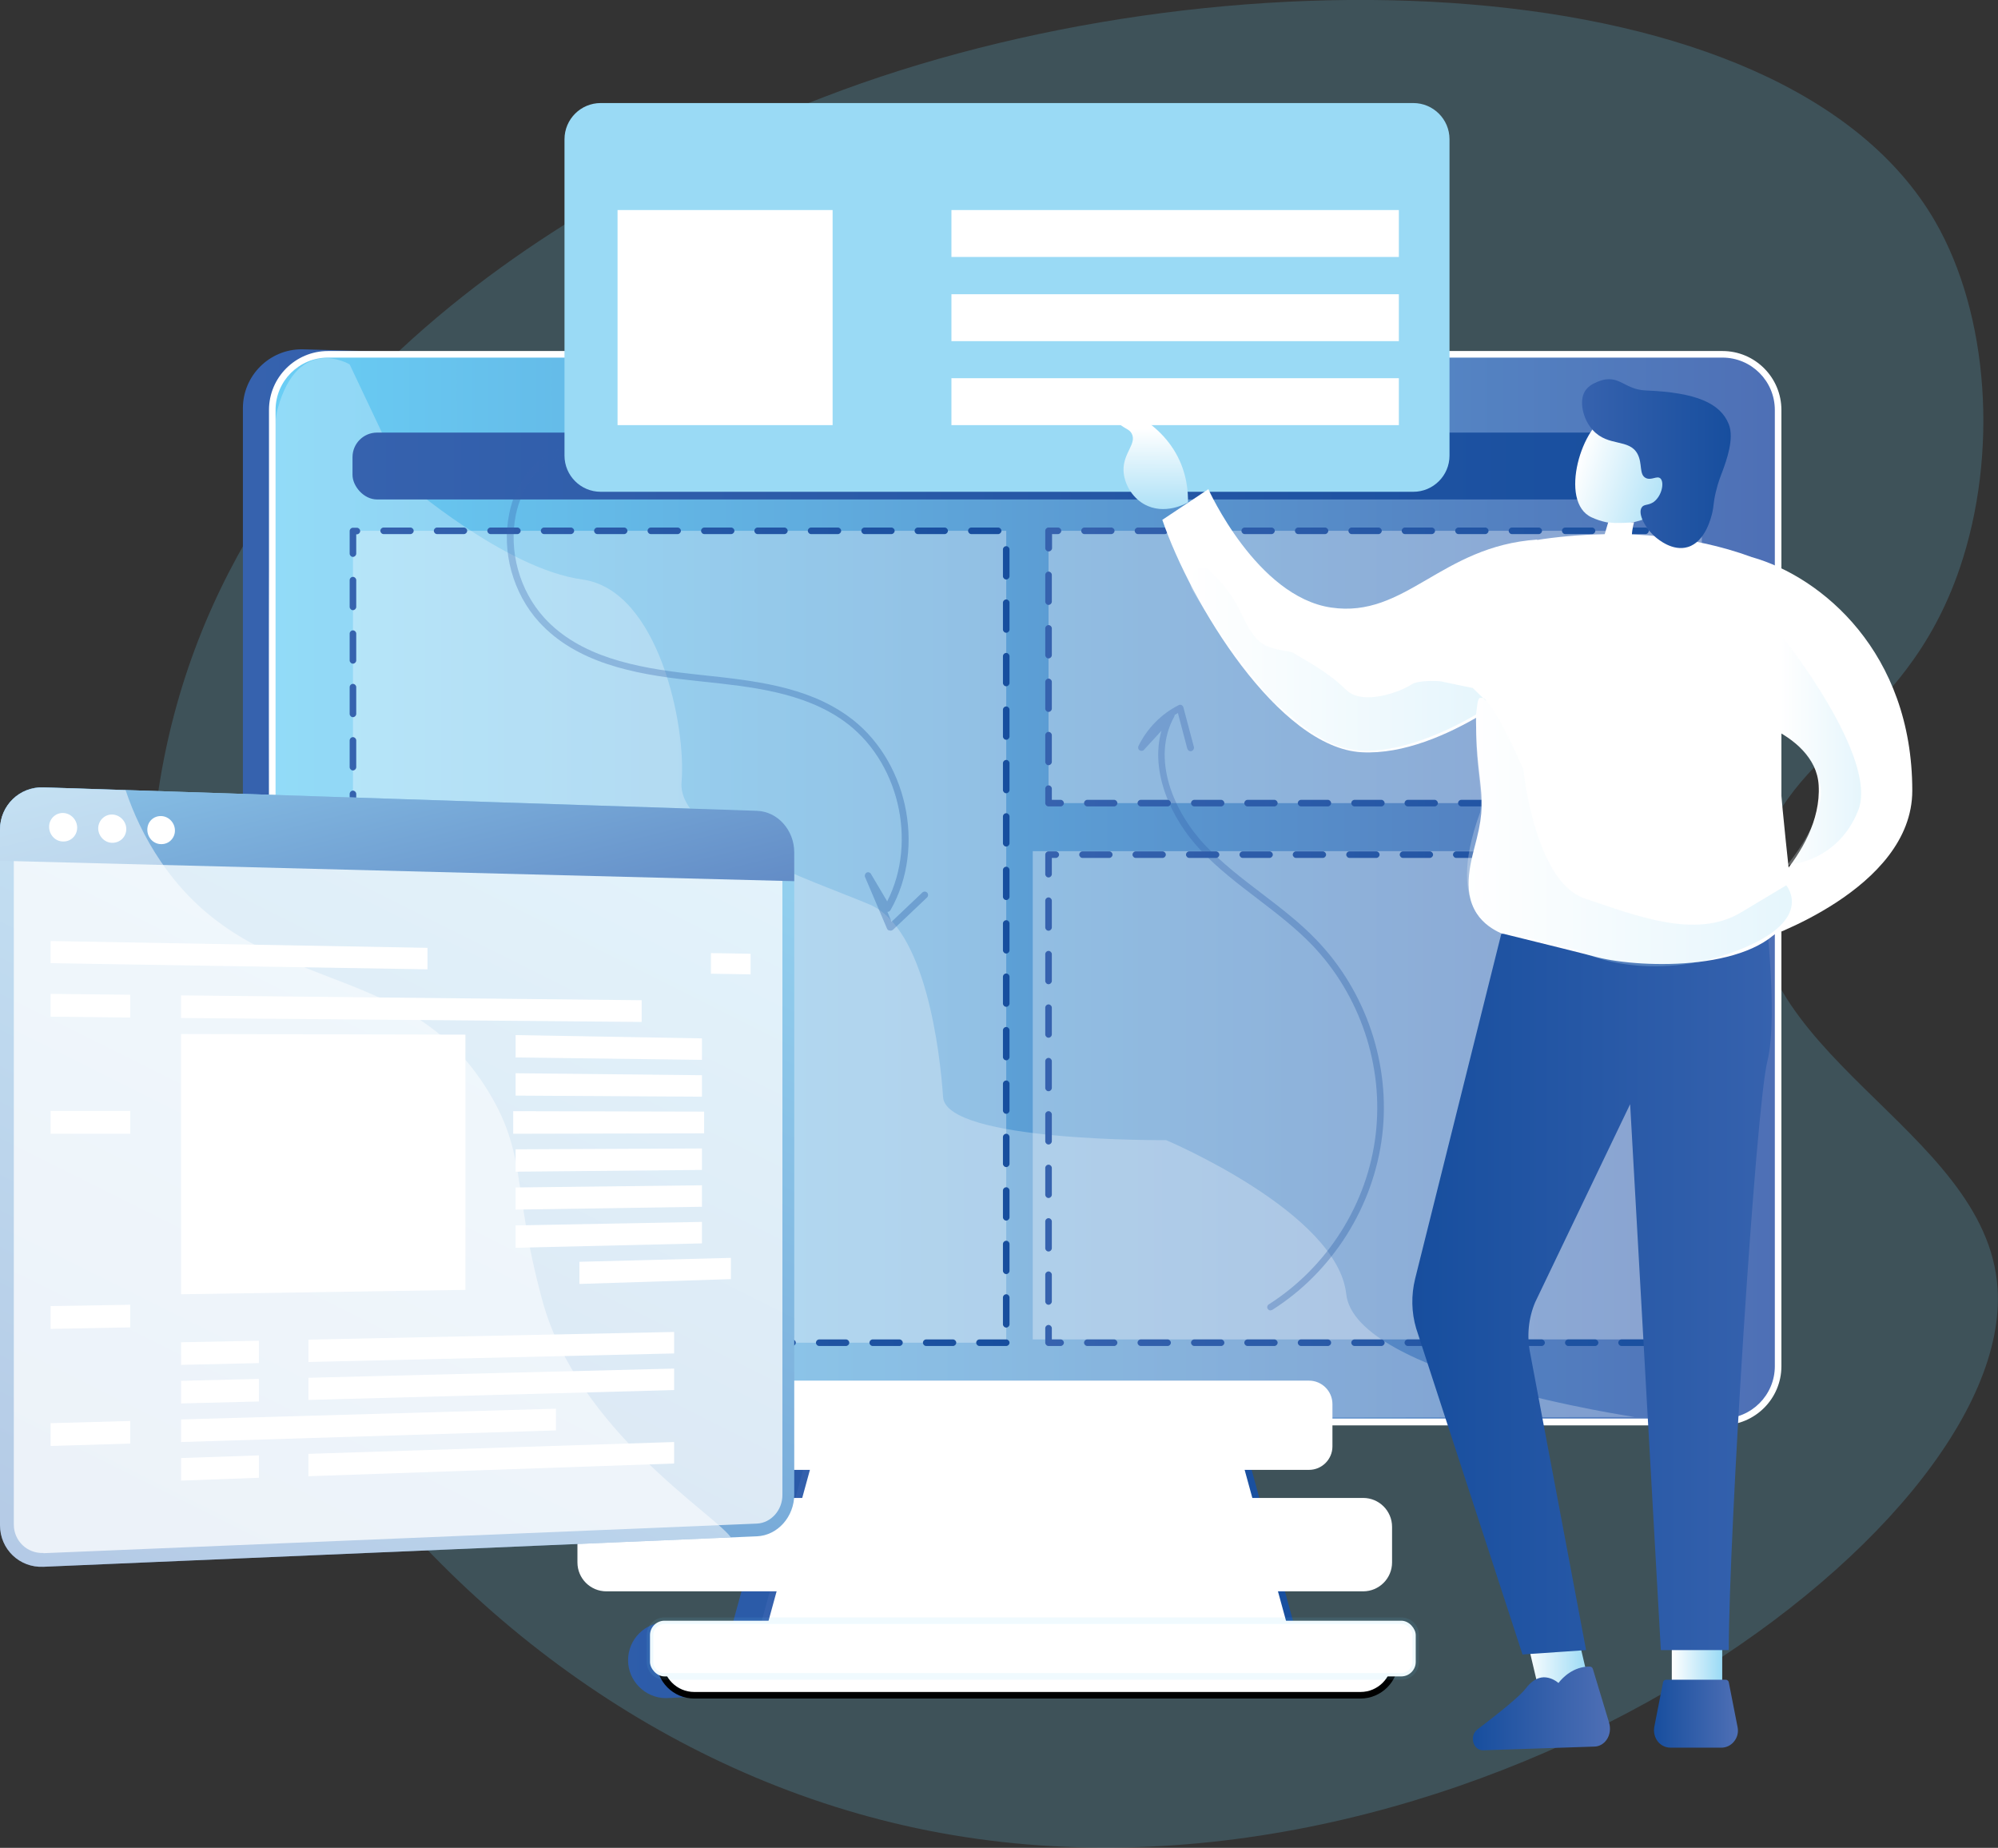 <?xml version="1.0" encoding="UTF-8"?>
<svg xmlns="http://www.w3.org/2000/svg" xmlns:xlink="http://www.w3.org/1999/xlink" viewBox="0 0 91.14 84.28">
  <rect x="0" y="0" width="91.14" height="84.28" fill="#333333" stroke="none"/>
  <defs>
    <linearGradient id="linear-gradient" x1="11.08" y1="46.7" x2="76.65" y2="46.7" gradientUnits="userSpaceOnUse">
      <stop offset="0" stop-color="#3662ae"></stop>
      <stop offset="1" stop-color="#174e9e"></stop>
    </linearGradient>
    <linearGradient id="linear-gradient-2" x1="34.23" y1="67.6" x2="59.5" y2="67.6" xlink:href="#linear-gradient"></linearGradient>
    <linearGradient id="linear-gradient-3" x1="12.52" y1="40.43" x2="81.21" y2="40.43" gradientUnits="userSpaceOnUse">
      <stop offset="0" stop-color="#6acef5"></stop>
      <stop offset="1" stop-color="#4e6fb5"></stop>
    </linearGradient>
    <linearGradient id="linear-gradient-4" x1="16.08" y1="21.25" x2="77.65" y2="21.25" xlink:href="#linear-gradient"></linearGradient>
    <linearGradient id="linear-gradient-5" x1="74.78" y1="21.25" x2="76.25" y2="21.25" xlink:href="#linear-gradient"></linearGradient>
    <linearGradient id="linear-gradient-6" x1="15.95" y1="42.73" x2="46.06" y2="42.73" xlink:href="#linear-gradient"></linearGradient>
    <linearGradient id="linear-gradient-7" x1="47.68" y1="30.42" x2="77.78" y2="30.42" xlink:href="#linear-gradient"></linearGradient>
    <linearGradient id="linear-gradient-8" x1="47.68" y1="50.11" x2="77.78" y2="50.11" xlink:href="#linear-gradient"></linearGradient>
    <linearGradient id="linear-gradient-9" x1="30.26" y1="28.71" x2="-5.01" y2="99.26" gradientUnits="userSpaceOnUse">
      <stop offset="0" stop-color="#9adaf5"></stop>
      <stop offset="1" stop-color="#4e6fb5"></stop>
    </linearGradient>
    <linearGradient id="linear-gradient-10" x1="15.01" y1="26.51" x2="21.13" y2="51.03" xlink:href="#linear-gradient-9"></linearGradient>
    <linearGradient id="linear-gradient-11" x1="76.26" y1="75.71" x2="78.56" y2="75.71" gradientUnits="userSpaceOnUse">
      <stop offset="0" stop-color="#fff"></stop>
      <stop offset="1" stop-color="#9adaf5"></stop>
    </linearGradient>
    <linearGradient id="linear-gradient-12" x1="69.59" y1="75.51" x2="72.44" y2="75.51" gradientTransform="translate(19.25 -14.29) rotate(13.28)" xlink:href="#linear-gradient-11"></linearGradient>
    <linearGradient id="linear-gradient-13" x1="64.44" y1="58.16" x2="80.82" y2="58.16" gradientUnits="userSpaceOnUse">
      <stop offset="0" stop-color="#174e9e"></stop>
      <stop offset="1" stop-color="#3662ae"></stop>
    </linearGradient>
    <linearGradient id="linear-gradient-14" x1="75.6" y1="78.16" x2="79.13" y2="78.16" gradientUnits="userSpaceOnUse">
      <stop offset="0" stop-color="#174e9e"></stop>
      <stop offset="1" stop-color="#4e6fb5"></stop>
    </linearGradient>
    <linearGradient id="linear-gradient-15" x1="75.45" y1="78.16" x2="79.28" y2="78.16" xlink:href="#linear-gradient-14"></linearGradient>
    <linearGradient id="linear-gradient-16" x1="67.34" y1="77.92" x2="73.29" y2="77.92" xlink:href="#linear-gradient-14"></linearGradient>
    <linearGradient id="linear-gradient-17" x1="67.19" y1="77.92" x2="73.44" y2="77.92" xlink:href="#linear-gradient-14"></linearGradient>
    <linearGradient id="linear-gradient-18" x1="23.11" y1="31.47" x2="42.31" y2="31.47" xlink:href="#linear-gradient"></linearGradient>
    <linearGradient id="linear-gradient-19" x1="51.91" y1="45.96" x2="63.13" y2="45.96" xlink:href="#linear-gradient"></linearGradient>
    <linearGradient id="linear-gradient-20" x1="66.91" y1="37.96" x2="81.73" y2="37.96" gradientUnits="userSpaceOnUse">
      <stop offset="0" stop-color="#fff"></stop>
      <stop offset="1" stop-color="#9adaf5"></stop>
    </linearGradient>
    <linearGradient id="linear-gradient-21" x1="81.26" y1="34.25" x2="84.9" y2="34.25" xlink:href="#linear-gradient-20"></linearGradient>
    <linearGradient id="linear-gradient-22" x1="54.3" y1="30.08" x2="67.78" y2="30.08" xlink:href="#linear-gradient-20"></linearGradient>
    <linearGradient id="linear-gradient-23" x1="-198.56" y1="-94.19" x2="-193.09" y2="-94.19" gradientTransform="translate(231.26 172.31) rotate(18.2)" xlink:href="#linear-gradient-11"></linearGradient>
    <linearGradient id="linear-gradient-24" x1="72.17" y1="21.14" x2="78.96" y2="21.14" xlink:href="#linear-gradient"></linearGradient>
    <linearGradient id="linear-gradient-25" x1="40.73" y1="384.62" x2="38.36" y2="388.46" gradientTransform="translate(-182.49 -287.85) rotate(-31.32)" xlink:href="#linear-gradient-11"></linearGradient>
  </defs>
  <g style="isolation: isolate;">
    <g id="Layer_1" data-name="Layer 1">
      <g>
        <g>
          <g id="Front_end_development" data-name="Front end development">
            <path d="M37.6,4.42c-4.7,1.81-24.74,9.54-29.66,28.18-5.61,21.26,11.18,46.28,34.39,50.89,24.08,4.78,49.54-13.5,48.79-24.74-.49-7.34-12.11-10.71-10.96-18.86.79-5.62,6.65-6.37,9.24-13.99,1.76-5.18,1.33-11.54-1.12-15.79C81.4-1.83,55.5-2.48,37.6,4.42Z" style="fill: #6ccdf4; opacity: .2;"></path>
            <g>
              <g>
                <path d="M76.58,17.71l-62.81-1.78c-1.49,0-2.69,1.21-2.69,2.69v43.61c0,1.49,1.21,2.69,2.69,2.69h22.15l-2.92,10.67-2.62-1.6c-.96,0-1.73.78-1.73,1.73s.78,1.73,1.73,1.73l24.4-1.12c.96,0,2.94-2.35,2.94-2.35l-2.49-9.07s22.83-47.22,21.35-47.22Z" style="fill: url(#linear-gradient);"></path>
                <g>
                  <polygon points="54.83 59.36 38.9 59.36 34.38 75.85 59.35 75.85 54.83 59.36" style="fill: #fff;"></polygon>
                  <path d="M59.35,76.01h-24.97s-.09-.02-.12-.06c-.03-.04-.04-.09-.03-.13l4.52-16.5c.02-.07.08-.11.15-.11h15.93c.07,0,.13.05.15.11l4.52,16.5s0,.09-.03.13c-.03.04-.07.06-.12.06ZM34.58,75.7h24.57l-4.44-16.19h-15.7l-4.44,16.19Z" style="fill: url(#linear-gradient-2);"></path>
                </g>
                <g>
                  <rect x="12.52" y="16.08" width="68.7" height="48.7" rx="2.54" ry="2.54" style="fill: url(#linear-gradient-3);"></rect>
                  <path d="M78.57,65.01H14.96c-1.49,0-2.69-1.21-2.69-2.69V18.7c0-1.49,1.21-2.69,2.69-2.69h63.61c1.49,0,2.69,1.21,2.69,2.69v43.61c0,1.49-1.21,2.69-2.69,2.69ZM14.96,16.31c-1.32,0-2.39,1.07-2.39,2.39v43.61c0,1.32,1.07,2.39,2.39,2.39h63.61c1.32,0,2.39-1.07,2.39-2.39V18.7c0-1.32-1.07-2.39-2.39-2.39H14.96Z" style="fill: #fff;"></path>
                </g>
                <path d="M15.95,16.62s-2.34-1.4-3.28,2.01,0,43.61,0,43.61c0,0-.15,2.28,2.39,2.39s59.52,0,59.52,0c0,0-12.76-1.88-13.17-5.61s-8.22-7.02-8.22-7.02c0,0-10.03.09-10.17-1.96s-.79-7.71-3.36-8.79-8.79-3.11-8.57-5.59-1.02-8.75-4.53-9.23-8.07-4.44-8.07-4.44l-2.54-5.37Z" style="fill: #fff; opacity: .27;"></path>
                <g>
                  <path d="M62.06,74.16h-30.39c-.87,0-1.58.71-1.58,1.58s.71,1.58,1.58,1.58h30.39c.87,0,1.58-.71,1.58-1.58s-.71-1.58-1.58-1.58Z" style="fill: #fff;"></path>
                  <path d="M62.06,77.47h-30.39c-.96,0-1.73-.78-1.73-1.73s.78-1.73,1.73-1.73h30.39c.96,0,1.73.78,1.73,1.73s-.78,1.73-1.73,1.73ZM31.67,74.31c-.79,0-1.43.64-1.43,1.43s.64,1.43,1.43,1.43h30.39c.79,0,1.43-.64,1.43-1.43s-.64-1.43-1.43-1.43h-30.39Z"></path>
                </g>
              </g>
              <g>
                <g>
                  <rect x="16.08" y="19.73" width="61.58" height="3.05" rx="1.12" ry="1.12" style="fill: url(#linear-gradient-4);"></rect>
                  <path d="M76.25,21.25c0,.41-.33.73-.73.73s-.73-.33-.73-.73.33-.73.73-.73.73.33.73.73Z" style="fill: url(#linear-gradient-5);"></path>
                </g>
                <g>
                  <g>
                    <rect x="16.1" y="24.21" width="29.8" height="37.03" style="fill: #fff; opacity: .33;"></rect>
                    <path d="M45.9,61.39h-1.22c-.08,0-.15-.07-.15-.15s.07-.15.15-.15h1.22c.08,0,.15.07.15.15s-.07.15-.15.15ZM43.47,61.39h-1.22c-.08,0-.15-.07-.15-.15s.07-.15.15-.15h1.22c.08,0,.15.07.15.15s-.07.15-.15.15ZM41.03,61.39h-1.22c-.08,0-.15-.07-.15-.15s.07-.15.15-.15h1.22c.08,0,.15.07.15.15s-.07.15-.15.15ZM38.59,61.39h-1.22c-.08,0-.15-.07-.15-.15s.07-.15.15-.15h1.22c.08,0,.15.07.15.15s-.07.15-.15.15ZM36.15,61.39h-1.22c-.08,0-.15-.07-.15-.15s.07-.15.15-.15h1.22c.08,0,.15.07.15.15s-.07.15-.15.15ZM33.72,61.39h-1.22c-.08,0-.15-.07-.15-.15s.07-.15.15-.15h1.22c.08,0,.15.07.15.15s-.07.15-.15.15ZM31.28,61.39h-1.22c-.08,0-.15-.07-.15-.15s.07-.15.15-.15h1.22c.08,0,.15.07.15.15s-.07.15-.15.15ZM28.84,61.39h-1.22c-.08,0-.15-.07-.15-.15s.07-.15.15-.15h1.22c.08,0,.15.07.15.15s-.07.15-.15.15ZM26.41,61.39h-1.22c-.08,0-.15-.07-.15-.15s.07-.15.15-.15h1.22c.08,0,.15.07.15.15s-.07.15-.15.15ZM23.97,61.39h-1.22c-.08,0-.15-.07-.15-.15s.07-.15.15-.15h1.22c.08,0,.15.07.15.15s-.07.15-.15.15ZM21.53,61.39h-1.22c-.08,0-.15-.07-.15-.15s.07-.15.15-.15h1.22c.08,0,.15.07.15.15s-.07.15-.15.15ZM19.1,61.39h-1.22c-.08,0-.15-.07-.15-.15s.07-.15.15-.15h1.22c.08,0,.15.07.15.15s-.07.15-.15.15ZM16.66,61.39h-.56c-.08,0-.15-.07-.15-.15v-.66c0-.08.07-.15.15-.15s.15.07.15.15v.51h.4c.08,0,.15.07.15.15s-.07.15-.15.15ZM45.9,60.55c-.08,0-.15-.07-.15-.15v-1.22c0-.08.07-.15.15-.15s.15.07.15.15v1.22c0,.08-.07.15-.15.15ZM16.1,59.51c-.08,0-.15-.07-.15-.15v-1.22c0-.08.07-.15.15-.15s.15.07.15.15v1.22c0,.08-.07.15-.15.15ZM45.9,58.11c-.08,0-.15-.07-.15-.15v-1.22c0-.08.07-.15.15-.15s.15.07.15.15v1.22c0,.08-.07.15-.15.15ZM16.1,57.08c-.08,0-.15-.07-.15-.15v-1.22c0-.08.07-.15.15-.15s.15.07.15.15v1.22c0,.08-.07.15-.15.15ZM45.9,55.67c-.08,0-.15-.07-.15-.15v-1.22c0-.08.07-.15.15-.15s.15.07.15.15v1.22c0,.08-.07.15-.15.15ZM16.1,54.64c-.08,0-.15-.07-.15-.15v-1.22c0-.08.07-.15.15-.15s.15.07.15.15v1.22c0,.08-.07.15-.15.15ZM45.9,53.23c-.08,0-.15-.07-.15-.15v-1.22c0-.08.07-.15.15-.15s.15.07.15.15v1.22c0,.08-.07.15-.15.15ZM16.1,52.2c-.08,0-.15-.07-.15-.15v-1.22c0-.08.07-.15.15-.15s.15.07.15.15v1.22c0,.08-.07.15-.15.15ZM45.9,50.8c-.08,0-.15-.07-.15-.15v-1.22c0-.08.07-.15.15-.15s.15.07.15.15v1.22c0,.08-.07.15-.15.15ZM16.1,49.77c-.08,0-.15-.07-.15-.15v-1.22c0-.08.07-.15.15-.15s.15.07.15.15v1.22c0,.08-.07.15-.15.15ZM45.9,48.36c-.08,0-.15-.07-.15-.15v-1.22c0-.08.07-.15.15-.15s.15.07.15.15v1.22c0,.08-.07.15-.15.15ZM16.1,47.33c-.08,0-.15-.07-.15-.15v-1.22c0-.08.07-.15.15-.15s.15.07.15.15v1.22c0,.08-.07.15-.15.15ZM45.9,45.92c-.08,0-.15-.07-.15-.15v-1.22c0-.08.07-.15.15-.15s.15.07.15.15v1.22c0,.08-.07.15-.15.15ZM16.1,44.89c-.08,0-.15-.07-.15-.15v-1.22c0-.08.07-.15.15-.15s.15.07.15.15v1.22c0,.08-.07.15-.15.15ZM45.9,43.49c-.08,0-.15-.07-.15-.15v-1.22c0-.08.07-.15.15-.15s.15.07.15.15v1.22c0,.08-.07.15-.15.15ZM16.1,42.45c-.08,0-.15-.07-.15-.15v-1.22c0-.08.07-.15.15-.15s.15.07.15.15v1.22c0,.08-.07.15-.15.15ZM45.9,41.05c-.08,0-.15-.07-.15-.15v-1.22c0-.08.07-.15.15-.15s.15.07.15.15v1.22c0,.08-.07.15-.15.15ZM16.1,40.02c-.08,0-.15-.07-.15-.15v-1.22c0-.08.07-.15.15-.15s.15.07.15.15v1.22c0,.08-.07.15-.15.15ZM45.9,38.61c-.08,0-.15-.07-.15-.15v-1.22c0-.08.07-.15.15-.15s.15.07.15.15v1.22c0,.08-.07.15-.15.15ZM16.1,37.58c-.08,0-.15-.07-.15-.15v-1.22c0-.08.07-.15.15-.15s.15.07.15.15v1.22c0,.08-.07.15-.15.15ZM45.9,36.18c-.08,0-.15-.07-.15-.15v-1.22c0-.08.07-.15.15-.15s.15.07.15.15v1.22c0,.08-.07.15-.15.15ZM16.1,35.14c-.08,0-.15-.07-.15-.15v-1.22c0-.08.07-.15.15-.15s.15.07.15.15v1.22c0,.08-.07.15-.15.15ZM45.9,33.74c-.08,0-.15-.07-.15-.15v-1.22c0-.08.07-.15.15-.15s.15.07.15.15v1.22c0,.08-.07.15-.15.15ZM16.1,32.71c-.08,0-.15-.07-.15-.15v-1.22c0-.08.07-.15.15-.15s.15.07.15.15v1.22c0,.08-.07.15-.15.15ZM45.9,31.3c-.08,0-.15-.07-.15-.15v-1.22c0-.08.07-.15.15-.15s.15.07.15.15v1.22c0,.08-.07.15-.15.15ZM16.1,30.27c-.08,0-.15-.07-.15-.15v-1.22c0-.08.07-.15.15-.15s.15.07.15.15v1.22c0,.08-.07.15-.15.15ZM45.9,28.86c-.08,0-.15-.07-.15-.15v-1.22c0-.08.07-.15.15-.15s.15.07.15.15v1.22c0,.08-.07.15-.15.15ZM16.1,27.83c-.08,0-.15-.07-.15-.15v-1.22c0-.08.07-.15.15-.15s.15.07.15.15v1.22c0,.08-.07.15-.15.15ZM45.9,26.43c-.08,0-.15-.07-.15-.15v-1.22c0-.08.07-.15.15-.15s.15.07.15.15v1.22c0,.08-.07.15-.15.15ZM16.1,25.4c-.08,0-.15-.07-.15-.15v-1.03c0-.08.07-.15.15-.15h.18c.08,0,.15.07.15.15s-.07.15-.15.15h-.03v.88c0,.08-.07.15-.15.15ZM45.53,24.36h-1.22c-.08,0-.15-.07-.15-.15s.07-.15.15-.15h1.22c.08,0,.15.07.15.15s-.07.15-.15.15ZM43.09,24.36h-1.22c-.08,0-.15-.07-.15-.15s.07-.15.15-.15h1.22c.08,0,.15.07.15.15s-.07.15-.15.15ZM40.66,24.36h-1.22c-.08,0-.15-.07-.15-.15s.07-.15.15-.15h1.22c.08,0,.15.07.15.15s-.07.15-.15.15ZM38.22,24.36h-1.22c-.08,0-.15-.07-.15-.15s.07-.15.15-.15h1.22c.08,0,.15.07.15.15s-.07.15-.15.15ZM35.78,24.36h-1.22c-.08,0-.15-.07-.15-.15s.07-.15.15-.15h1.22c.08,0,.15.07.15.15s-.07.15-.15.15ZM33.35,24.36h-1.22c-.08,0-.15-.07-.15-.15s.07-.15.15-.15h1.22c.08,0,.15.07.15.15s-.07.15-.15.15ZM30.91,24.36h-1.22c-.08,0-.15-.07-.15-.15s.07-.15.15-.15h1.22c.08,0,.15.07.15.15s-.07.15-.15.15ZM28.47,24.36h-1.22c-.08,0-.15-.07-.15-.15s.07-.15.15-.15h1.22c.08,0,.15.07.15.15s-.07.15-.15.15ZM26.04,24.36h-1.22c-.08,0-.15-.07-.15-.15s.07-.15.15-.15h1.22c.08,0,.15.07.15.15s-.07.15-.15.15ZM23.6,24.36h-1.22c-.08,0-.15-.07-.15-.15s.07-.15.15-.15h1.22c.08,0,.15.07.15.15s-.07.15-.15.15ZM21.16,24.36h-1.22c-.08,0-.15-.07-.15-.15s.07-.15.15-.15h1.22c.08,0,.15.07.15.15s-.07.15-.15.15ZM18.72,24.36h-1.22c-.08,0-.15-.07-.15-.15s.07-.15.15-.15h1.22c.08,0,.15.07.15.15s-.07.15-.15.15Z" style="fill: url(#linear-gradient-6);"></path>
                  </g>
                  <g>
                    <rect x="47.83" y="24.21" width="29.8" height="12.42" style="fill: #fff; opacity: .33;"></rect>
                    <path d="M77.63,36.78h-1.22c-.08,0-.15-.07-.15-.15s.07-.15.15-.15h1.22c.08,0,.15.07.15.15s-.07.15-.15.15ZM75.19,36.78h-1.22c-.08,0-.15-.07-.15-.15s.07-.15.15-.15h1.22c.08,0,.15.07.15.15s-.07.15-.15.15ZM72.76,36.78h-1.22c-.08,0-.15-.07-.15-.15s.07-.15.15-.15h1.22c.08,0,.15.07.15.15s-.07.15-.15.15ZM70.32,36.78h-1.22c-.08,0-.15-.07-.15-.15s.07-.15.15-.15h1.22c.08,0,.15.07.15.15s-.07.15-.15.15ZM67.88,36.78h-1.22c-.08,0-.15-.07-.15-.15s.07-.15.15-.15h1.22c.08,0,.15.07.15.15s-.07.15-.15.15ZM65.44,36.78h-1.22c-.08,0-.15-.07-.15-.15s.07-.15.15-.15h1.22c.08,0,.15.07.15.15s-.07.15-.15.15ZM63.01,36.78h-1.22c-.08,0-.15-.07-.15-.15s.07-.15.15-.15h1.22c.08,0,.15.07.15.15s-.07.15-.15.15ZM60.57,36.78h-1.22c-.08,0-.15-.07-.15-.15s.07-.15.15-.15h1.22c.08,0,.15.07.15.15s-.07.15-.15.15ZM58.13,36.78h-1.22c-.08,0-.15-.07-.15-.15s.07-.15.15-.15h1.22c.08,0,.15.07.15.15s-.07.15-.15.15ZM55.7,36.78h-1.22c-.08,0-.15-.07-.15-.15s.07-.15.15-.15h1.22c.08,0,.15.07.15.15s-.07.15-.15.15ZM53.26,36.78h-1.22c-.08,0-.15-.07-.15-.15s.07-.15.15-.15h1.22c.08,0,.15.07.15.15s-.07.15-.15.15ZM50.82,36.78h-1.22c-.08,0-.15-.07-.15-.15s.07-.15.15-.15h1.22c.08,0,.15.07.15.15s-.07.15-.15.15ZM48.39,36.78h-.56c-.08,0-.15-.07-.15-.15v-.66c0-.08.07-.15.15-.15s.15.07.15.15v.51h.4c.08,0,.15.07.15.15s-.07.15-.15.15ZM77.63,36.42c-.08,0-.15-.07-.15-.15v-1.22c0-.08.07-.15.15-.15s.15.07.15.15v1.22c0,.08-.07.15-.15.15ZM47.83,34.9c-.08,0-.15-.07-.15-.15v-1.22c0-.08.07-.15.15-.15s.15.07.15.15v1.22c0,.08-.07.15-.15.15ZM77.63,33.98c-.08,0-.15-.07-.15-.15v-1.22c0-.08.07-.15.15-.15s.15.07.15.15v1.22c0,.08-.07.15-.15.15ZM47.83,32.47c-.08,0-.15-.07-.15-.15v-1.22c0-.08.07-.15.15-.15s.15.07.15.15v1.22c0,.08-.07.15-.15.15ZM77.63,31.54c-.08,0-.15-.07-.15-.15v-1.22c0-.08.07-.15.15-.15s.15.07.15.15v1.22c0,.08-.07.15-.15.15ZM47.83,30.03c-.08,0-.15-.07-.15-.15v-1.22c0-.08.07-.15.15-.15s.15.07.15.15v1.22c0,.08-.07.15-.15.15ZM77.63,29.1c-.08,0-.15-.07-.15-.15v-1.22c0-.08.07-.15.15-.15s.15.07.15.15v1.22c0,.08-.07.15-.15.15ZM47.83,27.59c-.08,0-.15-.07-.15-.15v-1.22c0-.08.07-.15.15-.15s.15.07.15.15v1.22c0,.08-.07.15-.15.15ZM77.63,26.67c-.08,0-.15-.07-.15-.15v-1.22c0-.08.07-.15.15-.15s.15.07.15.15v1.22c0,.08-.07.15-.15.15ZM47.83,25.15c-.08,0-.15-.07-.15-.15v-.79c0-.08.07-.15.15-.15h.43c.08,0,.15.07.15.15s-.07.15-.15.15h-.27v.64c0,.08-.07.15-.15.15ZM77.5,24.36h-1.22c-.08,0-.15-.07-.15-.15s.07-.15.15-.15h1.22c.08,0,.15.07.15.15s-.07.15-.15.15ZM75.06,24.36h-1.22c-.08,0-.15-.07-.15-.15s.07-.15.15-.15h1.22c.08,0,.15.07.15.15s-.07.15-.15.15ZM72.62,24.36h-1.22c-.08,0-.15-.07-.15-.15s.07-.15.15-.15h1.22c.08,0,.15.07.15.15s-.07.15-.15.15ZM70.19,24.36h-1.22c-.08,0-.15-.07-.15-.15s.07-.15.15-.15h1.22c.08,0,.15.07.15.15s-.07.15-.15.15ZM67.75,24.36h-1.22c-.08,0-.15-.07-.15-.15s.07-.15.15-.15h1.22c.08,0,.15.07.15.15s-.07.15-.15.15ZM65.31,24.36h-1.22c-.08,0-.15-.07-.15-.15s.07-.15.15-.15h1.22c.08,0,.15.07.15.15s-.07.15-.15.15ZM62.88,24.36h-1.22c-.08,0-.15-.07-.15-.15s.07-.15.15-.15h1.22c.08,0,.15.07.15.15s-.07.15-.15.15ZM60.44,24.36h-1.22c-.08,0-.15-.07-.15-.15s.07-.15.15-.15h1.22c.08,0,.15.07.15.15s-.07.15-.15.15ZM58,24.36h-1.22c-.08,0-.15-.07-.15-.15s.07-.15.15-.15h1.22c.08,0,.15.07.15.15s-.07.15-.15.15ZM55.57,24.36h-1.22c-.08,0-.15-.07-.15-.15s.07-.15.15-.15h1.22c.08,0,.15.07.15.15s-.07.15-.15.15ZM53.13,24.36h-1.22c-.08,0-.15-.07-.15-.15s.07-.15.15-.15h1.22c.08,0,.15.07.15.15s-.07.15-.15.15ZM50.69,24.36h-1.22c-.08,0-.15-.07-.15-.15s.07-.15.15-.15h1.22c.08,0,.15.07.15.15s-.07.15-.15.15Z" style="fill: url(#linear-gradient-7);"></path>
                  </g>
                  <g>
                    <rect x="47.11" y="38.82" width="29.8" height="22.27" style="fill: #fff; opacity: .33;"></rect>
                    <path d="M77.63,61.39h-1.22c-.08,0-.15-.07-.15-.15s.07-.15.15-.15h1.22c.08,0,.15.07.15.15s-.07.15-.15.15ZM75.19,61.39h-1.22c-.08,0-.15-.07-.15-.15s.07-.15.15-.15h1.22c.08,0,.15.07.15.15s-.07.15-.15.15ZM72.76,61.39h-1.22c-.08,0-.15-.07-.15-.15s.07-.15.15-.15h1.22c.08,0,.15.07.15.15s-.07.15-.15.15ZM70.32,61.39h-1.22c-.08,0-.15-.07-.15-.15s.07-.15.15-.15h1.22c.08,0,.15.07.15.15s-.07.15-.15.15ZM67.88,61.39h-1.22c-.08,0-.15-.07-.15-.15s.07-.15.15-.15h1.22c.08,0,.15.07.15.15s-.07.15-.15.15ZM65.44,61.39h-1.22c-.08,0-.15-.07-.15-.15s.07-.15.15-.15h1.22c.08,0,.15.07.15.15s-.07.15-.15.15ZM63.01,61.39h-1.22c-.08,0-.15-.07-.15-.15s.07-.15.15-.15h1.22c.08,0,.15.07.15.15s-.07.15-.15.15ZM60.57,61.39h-1.22c-.08,0-.15-.07-.15-.15s.07-.15.15-.15h1.22c.08,0,.15.07.15.15s-.07.15-.15.15ZM58.13,61.39h-1.22c-.08,0-.15-.07-.15-.15s.07-.15.15-.15h1.22c.08,0,.15.07.15.15s-.07.15-.15.15ZM55.7,61.39h-1.22c-.08,0-.15-.07-.15-.15s.07-.15.15-.15h1.22c.08,0,.15.07.15.15s-.07.15-.15.15ZM53.26,61.39h-1.22c-.08,0-.15-.07-.15-.15s.07-.15.15-.15h1.22c.08,0,.15.07.15.15s-.07.15-.15.15ZM50.82,61.39h-1.22c-.08,0-.15-.07-.15-.15s.07-.15.15-.15h1.22c.08,0,.15.07.15.15s-.07.15-.15.15ZM48.39,61.39h-.56c-.08,0-.15-.07-.15-.15v-.66c0-.08.07-.15.15-.15s.15.07.15.15v.51h.4c.08,0,.15.07.15.15s-.07.15-.15.15ZM77.63,60.83c-.08,0-.15-.07-.15-.15v-1.22c0-.08.07-.15.15-.15s.15.07.15.15v1.22c0,.08-.07.15-.15.15ZM47.83,59.51c-.08,0-.15-.07-.15-.15v-1.22c0-.08.07-.15.15-.15s.15.07.15.15v1.22c0,.08-.07.15-.15.15ZM77.63,58.4c-.08,0-.15-.07-.15-.15v-1.22c0-.08.07-.15.15-.15s.15.07.15.15v1.22c0,.08-.07.15-.15.15ZM47.83,57.08c-.08,0-.15-.07-.15-.15v-1.22c0-.08.07-.15.15-.15s.15.07.15.15v1.22c0,.08-.07.15-.15.15ZM77.63,55.96c-.08,0-.15-.07-.15-.15v-1.22c0-.08.07-.15.15-.15s.15.07.15.15v1.22c0,.08-.07.15-.15.15ZM47.83,54.64c-.08,0-.15-.07-.15-.15v-1.22c0-.08.07-.15.15-.15s.15.07.15.15v1.22c0,.08-.07.15-.15.15ZM77.63,53.52c-.08,0-.15-.07-.15-.15v-1.22c0-.08.07-.15.15-.15s.15.07.15.15v1.22c0,.08-.07.15-.15.15ZM47.83,52.2c-.08,0-.15-.07-.15-.15v-1.22c0-.08.07-.15.15-.15s.15.07.15.15v1.22c0,.08-.07.15-.15.15ZM77.63,51.09c-.08,0-.15-.07-.15-.15v-1.22c0-.08.07-.15.15-.15s.15.07.15.15v1.22c0,.08-.07.15-.15.15ZM47.83,49.77c-.08,0-.15-.07-.15-.15v-1.22c0-.08.07-.15.15-.15s.15.07.15.15v1.22c0,.08-.07.15-.15.15ZM77.63,48.65c-.08,0-.15-.07-.15-.15v-1.22c0-.08.07-.15.15-.15s.15.07.15.15v1.22c0,.08-.07.15-.15.15ZM47.83,47.33c-.08,0-.15-.07-.15-.15v-1.22c0-.08.07-.15.15-.15s.15.07.15.15v1.22c0,.08-.07.15-.15.15ZM77.63,46.21c-.08,0-.15-.07-.15-.15v-1.22c0-.08.07-.15.15-.15s.15.07.15.15v1.22c0,.08-.07.15-.15.15ZM47.83,44.89c-.08,0-.15-.07-.15-.15v-1.22c0-.08.07-.15.15-.15s.15.07.15.15v1.22c0,.08-.07.15-.15.15ZM77.63,43.78c-.08,0-.15-.07-.15-.15v-1.22c0-.08.07-.15.15-.15s.15.07.15.15v1.22c0,.08-.07.15-.15.15ZM47.83,42.45c-.08,0-.15-.07-.15-.15v-1.22c0-.08.07-.15.15-.15s.15.07.15.15v1.22c0,.08-.07.15-.15.15ZM77.63,41.34c-.08,0-.15-.07-.15-.15v-1.22c0-.08.07-.15.15-.15s.15.07.15.15v1.22c0,.08-.07.15-.15.15ZM47.83,40.02c-.08,0-.15-.07-.15-.15v-.89c0-.08.07-.15.15-.15h.33c.08,0,.15.07.15.15s-.07.15-.15.15h-.18v.74c0,.08-.07.15-.15.15ZM77.4,39.13h-1.22c-.08,0-.15-.07-.15-.15s.07-.15.15-.15h1.22c.08,0,.15.07.15.15s-.07.15-.15.15ZM74.97,39.13h-1.22c-.08,0-.15-.07-.15-.15s.07-.15.15-.15h1.22c.08,0,.15.07.15.15s-.07.15-.15.15ZM72.53,39.13h-1.22c-.08,0-.15-.07-.15-.15s.07-.15.15-.15h1.22c.08,0,.15.07.15.15s-.07.15-.15.15ZM70.09,39.13h-1.22c-.08,0-.15-.07-.15-.15s.07-.15.15-.15h1.22c.08,0,.15.07.15.15s-.07.15-.15.15ZM67.65,39.13h-1.22c-.08,0-.15-.07-.15-.15s.07-.15.15-.15h1.22c.08,0,.15.07.15.15s-.07.15-.15.15ZM65.22,39.13h-1.22c-.08,0-.15-.07-.15-.15s.07-.15.15-.15h1.22c.08,0,.15.07.15.15s-.07.15-.15.15ZM62.78,39.13h-1.22c-.08,0-.15-.07-.15-.15s.07-.15.15-.15h1.22c.08,0,.15.07.15.15s-.07.15-.15.15ZM60.34,39.13h-1.22c-.08,0-.15-.07-.15-.15s.07-.15.15-.15h1.22c.08,0,.15.07.15.15s-.07.15-.15.15ZM57.91,39.13h-1.22c-.08,0-.15-.07-.15-.15s.07-.15.15-.15h1.22c.08,0,.15.07.15.15s-.07.15-.15.15ZM55.47,39.13h-1.22c-.08,0-.15-.07-.15-.15s.07-.15.15-.15h1.22c.08,0,.15.07.15.15s-.07.15-.15.15ZM53.03,39.13h-1.22c-.08,0-.15-.07-.15-.15s.07-.15.15-.15h1.22c.08,0,.15.07.15.15s-.07.15-.15.15ZM50.6,39.13h-1.22c-.08,0-.15-.07-.15-.15s.07-.15.15-.15h1.22c.08,0,.15.07.15.15s-.07.15-.15.15Z" style="fill: url(#linear-gradient-8);"></path>
                  </g>
                </g>
              </g>
            </g>
            <g>
              <g>
                <rect x="29.65" y="73.92" width="34.93" height="2.54" rx=".66" ry=".66" style="fill: #fff;"></rect>
                <path d="M63.92,76.61H30.31c-.45,0-.81-.36-.81-.81v-1.22c0-.45.36-.81.81-.81h33.61c.45,0,.81.36.81.81v1.22c0,.45-.36.81-.81.81ZM30.31,74.07c-.28,0-.51.23-.51.51v1.22c0,.28.23.51.51.51h33.61c.28,0,.51-.23.51-.51v-1.22c0-.28-.23-.51-.51-.51H30.31Z" style="fill: #6ccdf4; opacity: .1;"></path>
              </g>
              <g>
                <rect x="26.49" y="68.47" width="36.86" height="3.96" rx="1.17" ry="1.17" style="fill: #fff;"></rect>
                <path d="M62.18,72.58H27.66c-.73,0-1.32-.59-1.32-1.32v-1.62c0-.73.59-1.32,1.32-1.32h34.52c.73,0,1.32.59,1.32,1.32v1.62c0,.73-.59,1.32-1.32,1.32ZM27.66,68.62c-.56,0-1.02.46-1.02,1.02v1.62c0,.56.46,1.02,1.02,1.02h34.52c.56,0,1.02-.46,1.02-1.02v-1.62c0-.56-.46-1.02-1.02-1.02H27.66Z" style="fill: #fff;"></path>
              </g>
              <g>
                <rect x="21.74" y="63.13" width="38.89" height="3.76" rx=".91" ry=".91" style="fill: #fff;"></rect>
                <path d="M59.71,67.04H22.65c-.59,0-1.07-.48-1.07-1.07v-1.93c0-.59.48-1.07,1.07-1.07h37.06c.59,0,1.07.48,1.07,1.07v1.93c0,.59-.48,1.07-1.07,1.07ZM22.65,63.28c-.42,0-.76.34-.76.76v1.93c0,.42.34.76.76.76h37.06c.42,0,.76-.34.76-.76v-1.93c0-.42-.34-.76-.76-.76H22.65Z" style="fill: #fff;"></path>
              </g>
            </g>
            <g>
              <g>
                <rect x="25.91" y="4.86" width="40.06" height="17.41" rx="1.49" ry="1.49" style="fill: #9adaf5;"></rect>
                <path d="M64.47,22.43H27.4c-.91,0-1.65-.74-1.65-1.65V6.35c0-.91.74-1.65,1.65-1.65h37.07c.91,0,1.65.74,1.65,1.65v14.43c0,.91-.74,1.65-1.65,1.65ZM27.4,5.01c-.74,0-1.34.6-1.34,1.34v14.43c0,.74.6,1.34,1.34,1.34h37.07c.74,0,1.34-.6,1.34-1.34V6.35c0-.74-.6-1.34-1.34-1.34H27.4Z" style="fill: #9adaf5;"></path>
              </g>
              <g>
                <path d="M64.78,7.46H27.1c-.08,0-.15-.07-.15-.15s.07-.15.15-.15h37.68c.08,0,.15.07.15.15s-.07.15-.15.15Z" style="fill: #9adaf5;"></path>
                <path d="M28.57,6.01c0,.21-.17.38-.38.38s-.38-.17-.38-.38.17-.38.38-.38.38.17.38.38Z" style="fill: #9adaf5;"></path>
                <path d="M30.1,6.01c0,.21-.17.38-.38.38s-.38-.17-.38-.38.17-.38.38-.38.38.17.38.38Z" style="fill: #9adaf5;"></path>
                <circle cx="31.25" cy="6.01" r=".38" style="fill: #9adaf5;"></circle>
                <path d="M64.8,6.16h-2.16c-.08,0-.15-.07-.15-.15s.07-.15.15-.15h2.16c.08,0,.15.07.15.15s-.07.15-.15.15Z" style="fill: #9adaf5;"></path>
                <path d="M61.67,6.16h-24.87c-.08,0-.15-.07-.15-.15s.07-.15.15-.15h24.87c.08,0,.15.07.15.15s-.07.15-.15.15Z" style="fill: #9adaf5;"></path>
                <path d="M34.45,6.16h-1.9c-.08,0-.15-.07-.15-.15s.07-.15.15-.15h1.9c.08,0,.15.07.15.15s-.07.15-.15.15Z" style="fill: #9adaf5;"></path>
              </g>
              <g>
                <rect x="28.17" y="9.58" width="9.81" height="9.81" style="fill: #fff;"></rect>
                <g>
                  <rect x="39.79" y="9.58" width="2.14" height="2.14" style="fill: #9adaf5;"></rect>
                  <rect x="43.4" y="9.58" width="20.41" height="2.14" style="fill: #fff;"></rect>
                </g>
                <g>
                  <rect x="39.79" y="13.42" width="2.14" height="2.14" style="fill: #9adaf5;"></rect>
                  <rect x="43.4" y="13.42" width="20.41" height="2.14" style="fill: #fff;"></rect>
                </g>
                <g>
                  <rect x="39.79" y="17.25" width="2.14" height="2.14" style="fill: #9adaf5;"></rect>
                  <rect x="43.4" y="17.25" width="20.41" height="2.14" style="fill: #fff;"></rect>
                </g>
              </g>
            </g>
            <g>
              <g>
                <path d="M34.53,36.98l-32.55-1.07C.89,35.88,0,36.74,0,37.84v31.72c0,1.1.89,1.95,1.98,1.9l32.55-1.39c.94-.04,1.7-.89,1.7-1.91v-29.29c0-1.01-.76-1.86-1.7-1.89Z" style="fill: url(#linear-gradient-9);"></path>
                <path d="M1.98,70.83c-.74.03-1.35-.55-1.35-1.3v-31.68c0-.75.6-1.33,1.35-1.31l32.55,1.03c.64.02,1.16.6,1.16,1.29v29.33c0,.69-.52,1.27-1.16,1.3l-32.55,1.35Z" style="fill: #fff; mix-blend-mode: soft-light; opacity: .74;"></path>
                <path d="M34.53,36.98l-32.55-1.07c-1.09-.04-1.98.83-1.98,1.92v1.43l36.23.93v-1.32c0-1.01-.76-1.86-1.7-1.89Z" style="fill: url(#linear-gradient-10);"></path>
                <path d="M3.52,37.75c0,.36-.29.64-.64.63-.36,0-.64-.31-.64-.67s.29-.64.64-.63c.35.01.64.31.64.67Z" style="fill: #fff;"></path>
                <path d="M5.76,37.81c0,.36-.28.63-.64.63-.35,0-.64-.31-.64-.66s.29-.64.64-.63c.35.01.64.31.64.66Z" style="fill: #fff;"></path>
                <path d="M7.98,37.88c0,.35-.28.63-.63.62-.35,0-.63-.3-.63-.66s.28-.63.63-.62c.35.01.63.31.63.66Z" style="fill: #fff;"></path>
                <g>
                  <polygon points="19.5 43.23 2.31 42.92 2.31 43.93 19.5 44.21 19.5 43.23" style="fill: #fff;"></polygon>
                  <polygon points="32.43 43.47 32.43 44.41 34.24 44.44 34.24 43.5 32.43 43.47" style="fill: #fff;"></polygon>
                </g>
                <g style="mix-blend-mode: soft-light;">
                  <polygon points="5.94 46.41 2.31 46.37 2.31 45.33 5.94 45.37 5.94 46.41" style="fill: #fff;"></polygon>
                  <polygon points="29.27 46.61 8.26 46.43 8.26 45.4 29.27 45.62 29.27 46.61" style="fill: #fff;"></polygon>
                  <polygon points="21.23 58.83 8.26 59.03 8.26 47.16 21.23 47.19 21.23 58.83" style="fill: #fff;"></polygon>
                  <polygon points="32.02 48.34 23.52 48.23 23.52 47.21 32.02 47.36 32.02 48.34" style="fill: #fff;"></polygon>
                  <polygon points="32.02 50.02 23.52 49.97 23.52 48.95 32.02 49.04 32.02 50.02" style="fill: #fff;"></polygon>
                  <polygon points="5.94 51.71 2.31 51.71 2.31 50.67 5.94 50.67 5.94 51.71" style="fill: #fff;"></polygon>
                  <polygon points="32.12 51.69 23.41 51.71 23.41 50.68 32.12 50.7 32.12 51.69" style="fill: #fff;"></polygon>
                  <polygon points="32.02 53.36 23.52 53.44 23.52 52.42 32.02 52.38 32.02 53.36" style="fill: #fff;"></polygon>
                  <polygon points="32.02 55.04 23.52 55.17 23.52 54.16 32.02 54.06 32.02 55.04" style="fill: #fff;"></polygon>
                  <polygon points="32.02 56.71 23.52 56.91 23.52 55.89 32.02 55.73 32.02 56.71" style="fill: #fff;"></polygon>
                  <polygon points="33.34 58.34 26.43 58.56 26.43 57.55 33.34 57.37 33.34 58.34" style="fill: #fff;"></polygon>
                  <polygon points="5.94 60.54 2.31 60.61 2.31 59.57 5.94 59.51 5.94 60.54" style="fill: #fff;"></polygon>
                  <polygon points="11.81 62.17 8.26 62.25 8.26 61.22 11.81 61.15 11.81 62.17" style="fill: #fff;"></polygon>
                  <polygon points="30.75 61.73 14.07 62.12 14.07 61.1 30.75 60.75 30.75 61.73" style="fill: #fff;"></polygon>
                  <polygon points="11.81 63.92 8.26 64.01 8.26 62.98 11.81 62.89 11.81 63.92" style="fill: #fff;"></polygon>
                  <polygon points="30.75 63.4 14.07 63.85 14.07 62.84 30.75 62.42 30.75 63.4" style="fill: #fff;"></polygon>
                  <polygon points="5.94 65.84 2.31 65.95 2.31 64.91 5.94 64.81 5.94 65.84" style="fill: #fff;"></polygon>
                  <polygon points="25.36 65.24 8.26 65.77 8.26 64.74 25.36 64.25 25.36 65.24" style="fill: #fff;"></polygon>
                  <polygon points="11.81 67.4 8.26 67.53 8.26 66.5 11.81 66.38 11.81 67.4" style="fill: #fff;"></polygon>
                  <polygon points="30.75 66.75 14.07 67.33 14.07 66.31 30.75 65.77 30.75 66.75" style="fill: #fff;"></polygon>
                </g>
                <g style="mix-blend-mode: soft-light; opacity: .5;">
                  <path d="M21.88,49.18c-3.8-5.53-10.38-3.77-14.54-9.88-.75-1.1-1.26-2.22-1.61-3.26l-3.74-.12C.89,35.88,0,36.74,0,37.84v31.72c0,1.1.89,1.95,1.98,1.9l31.36-1.34c-.72-1.04-6.97-4.87-8.59-10.77-1.48-5.39-.58-6.84-2.87-10.18Z" style="fill: #fff;"></path>
                </g>
              </g>
              <path d="M79.91,25.41c3.2.9,7.32,4.36,7.32,10.65,0,4.53-6.93,6.8-6.93,6.8l-.84-1.14s3.68-2.72,3.5-5.9c-.14-2.55-4.25-3.34-4.25-3.34l1.2-7.07Z" style="fill: #fff;"></path>
              <g>
                <rect x="76.26" y="74.36" width="2.3" height="2.7" style="fill: url(#linear-gradient-11);"></rect>
                <rect x="69.86" y="74.16" width="2.3" height="2.7" transform="translate(-15.45 18.33) rotate(-13.28)" style="fill: url(#linear-gradient-12);"></rect>
                <path d="M80.46,40.86s.69,5.43.16,7.54c-.53,2.11-1.76,21.59-1.76,26.86h-3.1l-1.4-24.9-4.33,9.03c-.31.73-.39,1.55-.23,2.33l2.55,13.54-2.9.2-4.85-14.87c-.22-.74-.23-1.52-.05-2.26l3.93-15.73,11.96-1.74Z" style="fill: url(#linear-gradient-13);"></path>
                <g>
                  <path d="M78.71,76.76h-2.7l-.4,2.04c-.08.39.21.76.59.76h2.33c.38,0,.66-.37.59-.76l-.4-2.04Z" style="fill: url(#linear-gradient-14);"></path>
                  <path d="M78.53,79.71h-2.33c-.22,0-.43-.1-.57-.27-.15-.19-.21-.43-.17-.67l.4-2.04c.01-.07.08-.12.15-.12h2.7c.07,0,.14.05.15.12l.4,2.04c.05.24-.01.48-.17.67-.14.17-.35.27-.57.27Z" style="fill: url(#linear-gradient-15);"></path>
                </g>
                <g>
                  <path d="M72.51,76.16l.74,2.45c.13.43-.13.88-.51.89l-5.08.17c-.31.01-.44-.48-.17-.68.83-.62,1.93-1.48,2.23-1.89.7-.95,1.4-.12,1.4-.12,0,0,.5-.83,1.4-.83Z" style="fill: url(#linear-gradient-16);"></path>
                  <path d="M67.65,79.83c-.19,0-.36-.12-.43-.32-.07-.2-.04-.46.17-.63,1.19-.9,1.97-1.56,2.2-1.86.25-.33.52-.51.83-.52.29,0,.53.14.67.26.2-.26.69-.75,1.42-.75.07,0,.13.04.15.11l.74,2.45c.08.27.04.57-.12.79-.13.18-.32.29-.53.3l-5.08.17s-.01,0-.02,0Z" style="fill: url(#linear-gradient-17);"></path>
                </g>
              </g>
              <g>
                <path d="M68.21,25.01s6-1.7,11.7.4c.44,2.53.74,4.71.95,6.44.37,3.04.14,2.07.6,6.51.29,2.76.36,3.01.1,3.5-1.32,2.45-6.65,2.32-8.7,1.8-.15-.04-.75-.2-1.73-.44-1.13-.28-2.05-.51-2.67-.66-.33-.15-.79-.42-1.1-.9-.7-1.08-.23-2.47,0-3.4.6-2.39-.19-2.44,0-6.8.07-1.52.26-3.74.85-6.45Z" style="fill: #fff;"></path>
                <path d="M53.02,23.71l2.1-1.4s2.2,4.9,5.6,5.4,5-2.8,9.4-3.1l.1,6.1s-4.3,3.8-8.1,3.6c-3.8-.2-7.8-6.8-9.1-10.6Z" style="fill: #fff;"></path>
                <path d="M72.24,41.34s-.08-.01-.11-.04c-2.38-2.35-2.87-5.9-2.89-6.05-.01-.08.05-.16.13-.17.08-.01.16.05.17.13,0,.04.5,3.6,2.8,5.87.06.06.06.16,0,.22-.03.03-.07.05-.11.05Z" style="fill: #fff;"></path>
              </g>
            </g>
            <path d="M40.6,42.44s-.02,0-.03,0c-.05-.01-.09-.04-.11-.09l-1-2.35c-.03-.07,0-.16.07-.2.07-.04.16-.01.2.06l.74,1.25c1.4-2.74.52-6.46-2-8.24-1.84-1.3-4.2-1.55-6.48-1.79-.18-.02-.36-.04-.54-.06-2.57-.28-5.17-.8-6.86-2.65-1.19-1.31-1.72-3.21-1.36-4.95.28-1.39,1.12-2.5,2.2-2.91.08-.03.17,0,.2.09.03.08,0,.17-.09.2-1.17.44-1.8,1.68-2.01,2.68-.33,1.65.16,3.44,1.29,4.69,1.62,1.78,4.16,2.28,6.67,2.56.18.02.36.04.54.06,2.32.25,4.72.5,6.62,1.85,2.72,1.92,3.62,5.99,1.97,8.87-.03.05-.08.08-.13.08,0,0,0,0-.01,0l.19.45,1.4-1.33c.06-.06.16-.06.22,0,.06.06.06.16,0,.22l-1.56,1.48s-.07.04-.1.04Z" style="fill: url(#linear-gradient-18); mix-blend-mode: multiply; opacity: .3;"></path>
            <path d="M57.96,59.77c-.05,0-.1-.03-.13-.07-.05-.07-.02-.17.05-.21,2.67-1.7,4.5-4.59,4.87-7.73.38-3.14-.71-6.38-2.9-8.66-.75-.78-1.64-1.46-2.49-2.11-.89-.68-1.81-1.38-2.59-2.21-1.35-1.43-2.32-3.57-1.79-5.45l-.8.87c-.05.06-.14.06-.2.02-.06-.04-.08-.12-.05-.19.39-.8,1.04-1.47,1.84-1.87.04-.02.09-.02.13,0,.04.02.07.06.08.1l.48,1.81c.02.08-.03.16-.11.19-.08.02-.16-.03-.19-.11l-.43-1.63c-.05.03-.1.06-.15.09,0,.03,0,.05-.02.08-1.05,1.91-.04,4.33,1.43,5.88.77.81,1.67,1.5,2.55,2.17.86.66,1.76,1.34,2.52,2.14,2.26,2.35,3.38,5.68,2.99,8.91-.39,3.23-2.26,6.21-5.01,7.95-.03.02-.05.02-.08.02Z" style="fill: url(#linear-gradient-19); mix-blend-mode: multiply; opacity: .3;"></path>
            <path d="M69.49,35.11s.52,5.11,2.8,5.87,5.05,1.88,7.12.64l2.07-1.24s1.44,1.66-2.49,3.07c-4.12,1.47-7.06-.12-7.06-.12l-3.51-.87s-2.66-.63-.9-5.42c.16-1.09-.36-2.56-.13-4.82.02-.21.07-.32.14-.35.48-.24,1.97,3.25,1.97,3.25Z" style="fill: url(#linear-gradient-20); mix-blend-mode: multiply; opacity: .25;"></path>
            <path d="M81.26,33.37l.05-4.32s4.41,5.52,3.45,7.92c-.96,2.4-3.24,2.48-3.24,2.48,0,0,1.71-2,1.53-3.54s-1.8-2.54-1.8-2.54Z" style="fill: url(#linear-gradient-21); mix-blend-mode: multiply; opacity: .25;"></path>
            <path d="M67.78,31.96l-.6-.58-1.44-.3c-.16-.03-1.05-.06-1.34.13-.54.36-2.26.99-3,.25-.82-.82-1.94-1.39-2.37-1.66-.06-.03-.12-.06-.18-.07-1.34-.23-1.55-.33-2.33-1.95-.33-.69-.84-1.28-1.34-1.75s-1.14.28-.78.89c1.24,2.17,3.37,4.72,3.62,5.05.02.02.03.07.06.08.38.1,1.68,1.7,3.35,2.09,2.19.51,5.09-1.07,5.9-1.55l.06-.47s.04-.3.13-.29.14-.03.26.1Z" style="fill: url(#linear-gradient-22); mix-blend-mode: multiply; opacity: .25;"></path>
          </g>
          <g>
            <path d="M75.78,23.27s-1.44,1.12-3.17.33c-1.55-.7-.44-4.33.86-4.7.43-.12,1.15.03,1.64.39.29.21.35.39.83.73.44.31.6.31.71.49.13.23.12.66-.58,1.58.42-.19.83-.17,1.04.05.03.03.11.15.13.28.07.49-.5.86-1.46.85Z" style="fill: url(#linear-gradient-23);"></path>
            <path d="M76.99,24.95c-.69.21-1.35-.35-1.47-.45-.46-.39-.83-1.07-.63-1.36.11-.16.29-.07.55-.25.37-.28.49-.89.3-1.07-.16-.14-.41.11-.67-.02-.31-.16-.14-.65-.37-1.09-.38-.72-1.34-.32-2.04-1.09-.46-.5-.64-1.33-.36-1.78.08-.13.21-.25.38-.34,1.16-.59,1.3.27,2.41.31,2.28.09,3.39.58,3.77,1.54.26.65-.11,1.66-.29,2.15-.06.16-.19.47-.3.93-.12.5-.09.64-.16.94-.05.21-.31,1.34-1.12,1.58Z" style="fill: url(#linear-gradient-24);"></path>
            <path d="M54.19,22.93c.01-.44-.03-1.35-.56-2.27-1.03-1.8-3.18-2.38-3.31-2.19-.07.1.37.55.57.73.43.39.61.35.73.57.25.47-.39.88-.37,1.69.02.58.37,1.21.93,1.53.94.54,1.95-.04,2-.07Z" style="fill: url(#linear-gradient-25);"></path>
          </g>
        </g>
        <path d="M72.93,25.28l.43-1.46c.36.07,1.18,0,1.18,0,0,0-.38,1.18.32,1.47s-1.93,0-1.93,0Z" style="fill: #fff;"></path>
      </g>
    </g>
  </g>
</svg>

